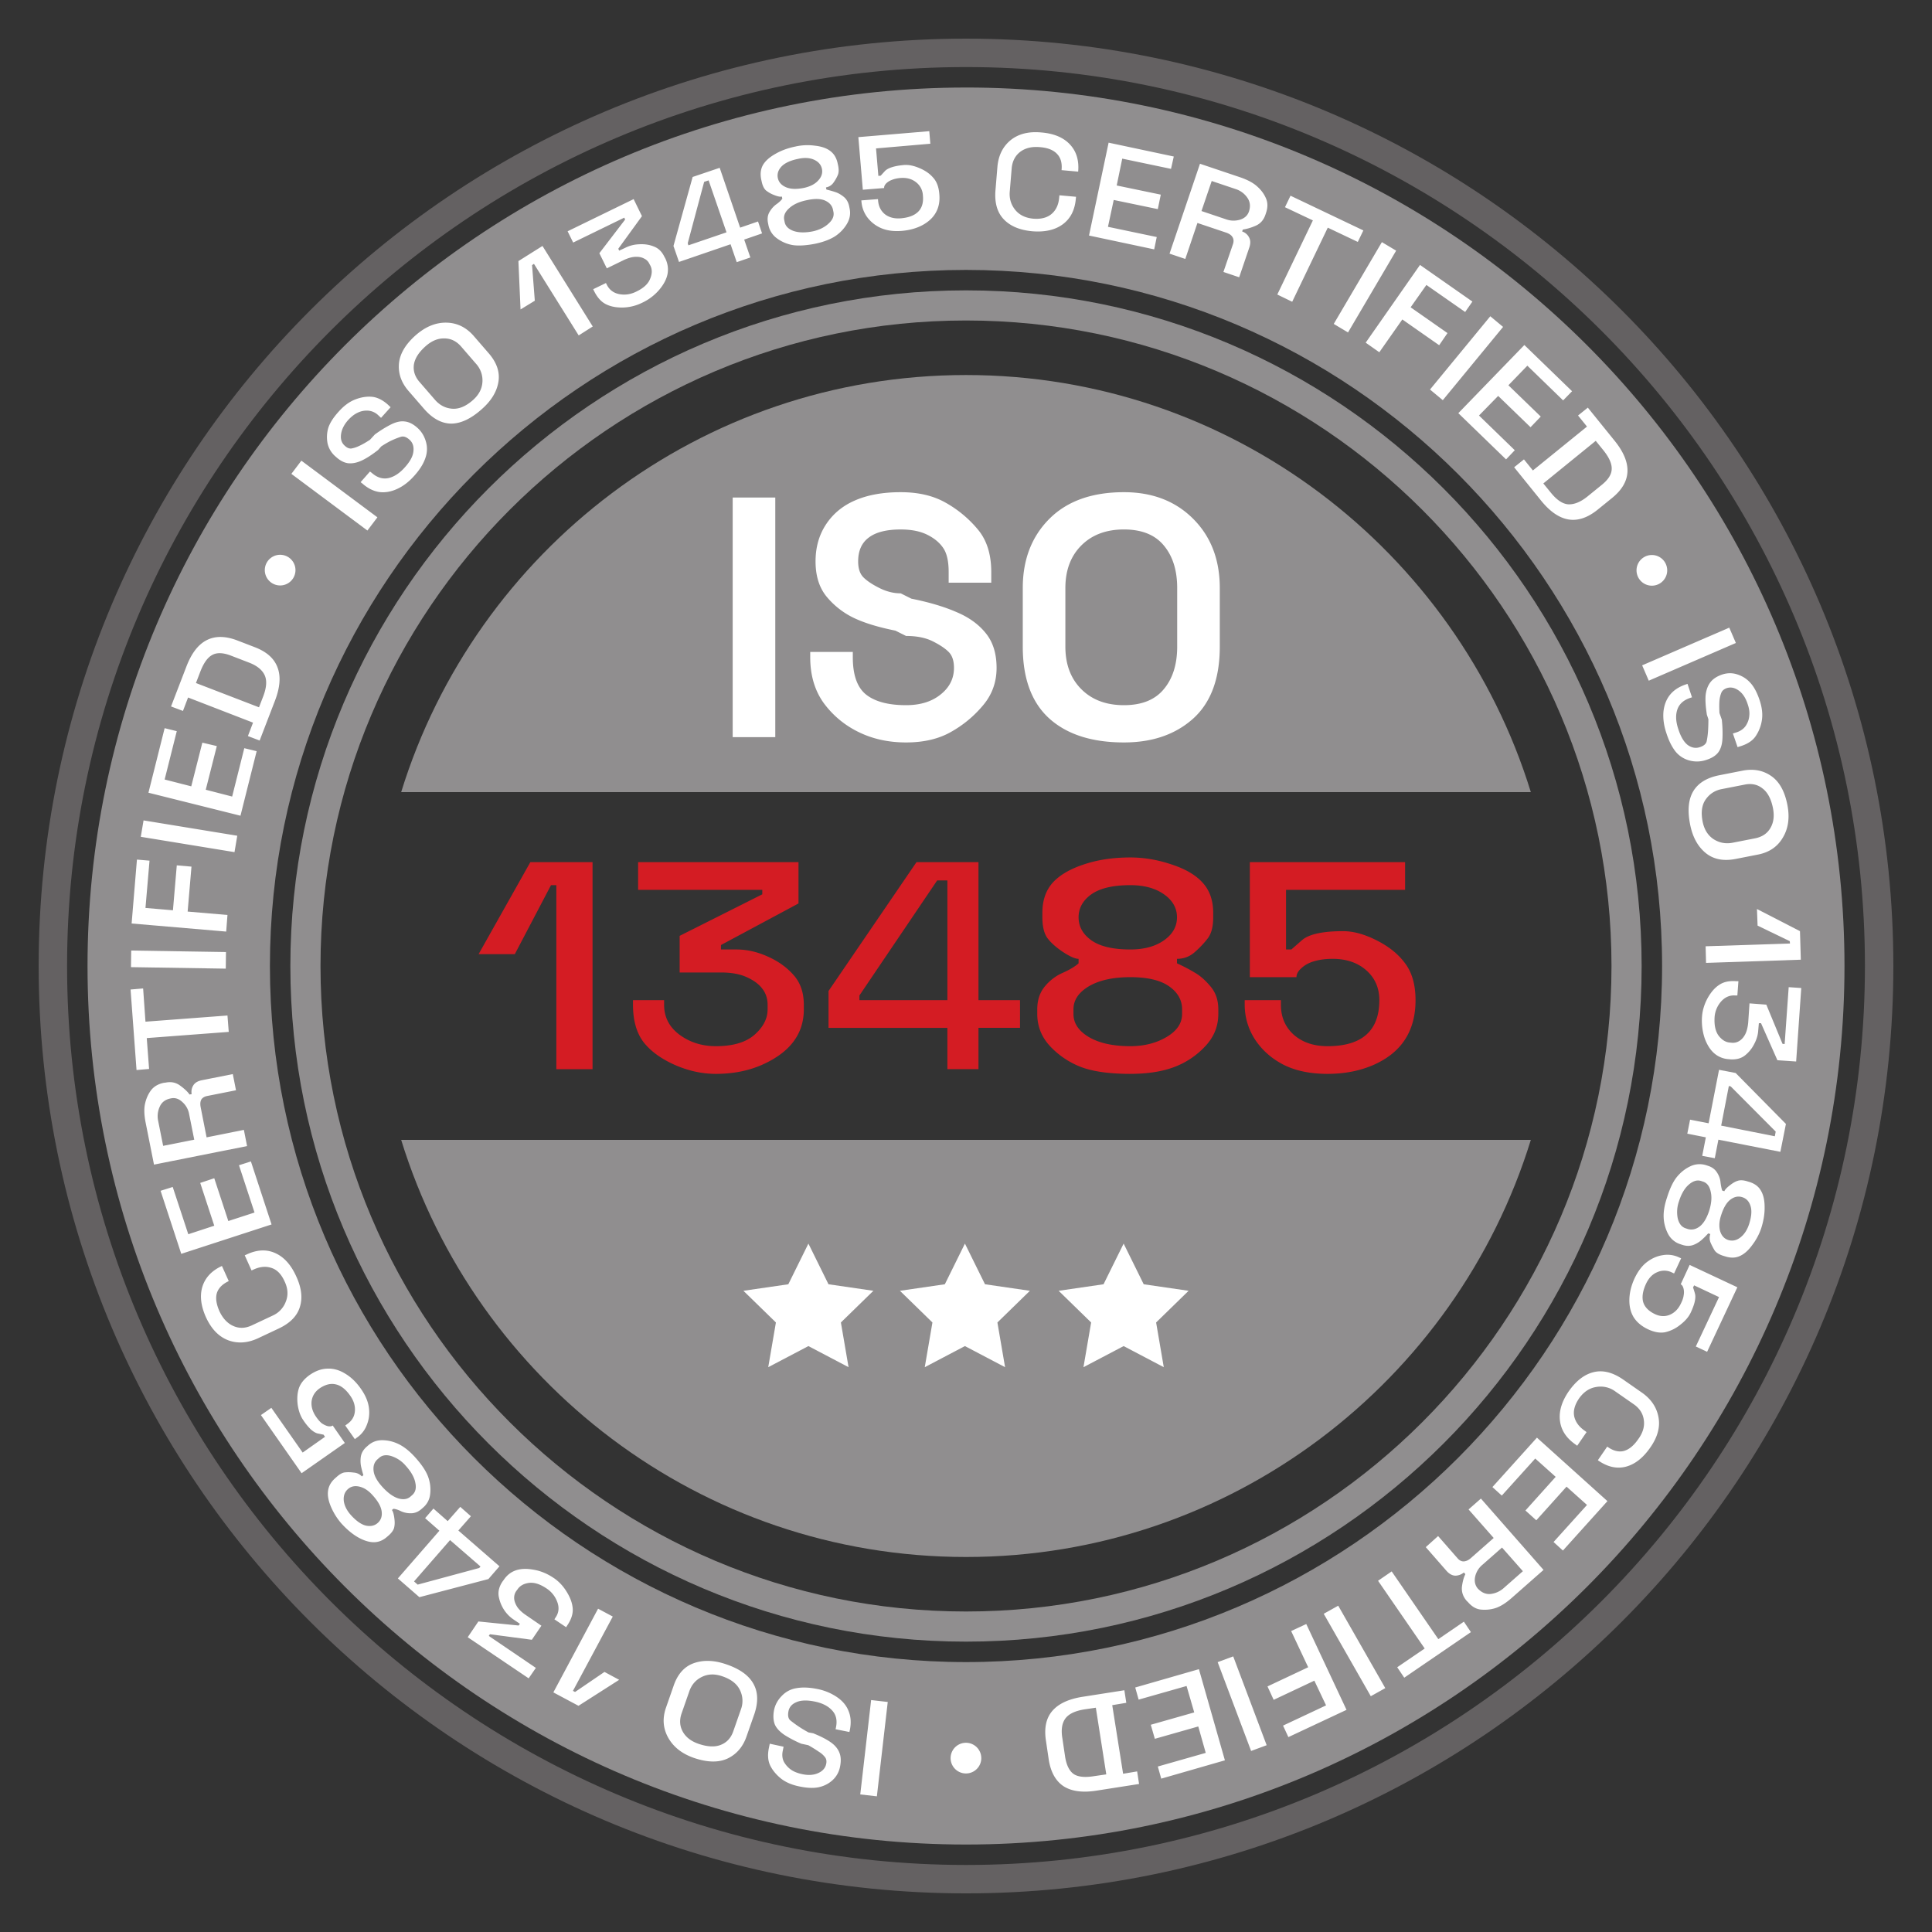 <svg xmlns="http://www.w3.org/2000/svg" width="188.976" height="188.976" viewBox="0 0 141.732 141.732"><rect x="0" y="0" width="141.732" height="141.732" fill="#333333" stroke="none"/><g><defs><clipPath id="a"><path d="M-112.303-83.623H29.43V58.11h-141.732Z"/></clipPath><clipPath id="b"><path d="M-21.676-99.908h141.732V41.824H-21.676Z"/></clipPath></defs><path fill="#908e8f" fill-rule="evenodd" d="M0 0c-5.46 17.699-21.97 30.598-41.437 30.598S-77.413 17.699-82.873 0Z" clip-path="url(#a)" transform="matrix(1 0 0 -1 112.303 58.11)"/><path fill="#908e8f" fill-rule="evenodd" d="M29.43 83.622c5.46 17.699 21.968 30.599 41.436 30.599s35.977-12.9 41.437-30.6Z"/><path fill="#908e8f" fill-rule="evenodd" d="M70.866 118.22c-26.11 0-47.354-21.243-47.354-47.354 0-26.112 21.243-47.355 47.354-47.355s47.354 21.243 47.354 47.355c0 26.111-21.243 47.354-47.354 47.354m0-96.919c-27.33 0-49.565 22.234-49.565 49.565 0 27.33 22.235 49.565 49.565 49.565s49.565-22.235 49.565-49.565-22.235-49.565-49.565-49.565"/><path fill="#646162" fill-rule="evenodd" d="M70.866 136.814c-36.362 0-65.945-29.585-65.945-65.949 0-36.362 29.583-65.945 65.945-65.945 36.363 0 65.946 29.583 65.946 65.945 0 36.364-29.583 65.949-65.946 65.949m0-133.979c-37.573 0-68.03 30.458-68.03 68.032 0 37.571 30.457 68.031 68.03 68.031 37.572 0 68.031-30.46 68.031-68.031 0-37.574-30.459-68.032-68.03-68.032"/><path fill="#908e8f" fill-rule="evenodd" d="M70.866 121.931c-28.157 0-51.065-22.908-51.065-51.065 0-28.158 22.908-51.065 51.065-51.065 28.157 0 51.065 22.907 51.065 51.065 0 28.157-22.908 51.065-51.065 51.065m0-115.51c-35.535 0-64.445 28.91-64.445 64.444 0 35.538 28.91 64.45 64.445 64.45 35.536 0 64.446-28.912 64.446-64.45 0-35.535-28.91-64.445-64.446-64.445"/><path fill="#fff" fill-rule="evenodd" d="m70.787 91.23 1.473 2.984 3.294.479-2.384 2.324.563 3.28-2.946-1.548-2.946 1.548.563-3.28-2.384-2.324 3.294-.479ZM82.43 91.23l1.473 2.984 3.294.479-2.384 2.324.562 3.28-2.945-1.548-2.947 1.548.563-3.28-2.384-2.324 3.294-.479ZM59.305 91.23l1.473 2.984 3.294.479-2.384 2.324.562 3.28-2.945-1.548-2.947 1.548.563-3.28-2.384-2.324 3.294-.479Z"/><path fill="#fff" d="M53.75 54.076V36.498h3.125v17.578H53.75M66.469 54.466c-1.302 0-2.474-.26-3.516-.78a6.896 6.896 0 0 1-2.547-2.142c-.646-.916-.968-2.026-.968-3.328v-.39h3.124v.39c0 1.302.323 2.214.97 2.735.656.52 1.635.781 2.937.781 1.041 0 1.885-.26 2.531-.781.656-.521.984-1.172.984-1.953 0-.521-.13-.912-.39-1.172-.26-.26-.651-.521-1.172-.782-.521-.26-1.172-.39-1.953-.39l-.781-.39c-1.303-.261-2.344-.584-3.126-.97a5.893 5.893 0 0 1-1.953-1.562c-.52-.656-.78-1.505-.78-2.547 0-1.042.26-1.953.78-2.734.521-.782 1.235-1.365 2.141-1.75.917-.396 2.026-.594 3.328-.594s2.406.26 3.313.781a8.377 8.377 0 0 1 2.343 1.953c.657.782.985 1.823.985 3.125v.782h-3.125v-.782c0-.78-.13-1.364-.39-1.75-.261-.395-.652-.724-1.173-.984-.52-.26-1.172-.39-1.953-.39-1.042 0-1.823.197-2.344.593-.52.386-.78.969-.78 1.75 0 .521.13.912.39 1.172.26.26.65.52 1.172.781.52.26 1.041.39 1.562.39l.781.391c1.302.26 2.407.589 3.313.985.917.385 1.635.906 2.156 1.562.521.646.781 1.49.781 2.532 0 1.041-.328 1.953-.984 2.734a8.377 8.377 0 0 1-2.344 1.953c-.906.521-2.01.781-3.312.781M82.453 54.466c-2.344 0-4.167-.583-5.469-1.75-1.302-1.177-1.953-2.937-1.953-5.28v-4.298c0-2.083.651-3.776 1.953-5.078 1.302-1.302 3.125-1.953 5.47-1.953 2.082 0 3.775.651 5.077 1.953s1.953 2.995 1.953 5.078v4.297c0 2.344-.65 4.104-1.953 5.281-1.302 1.167-2.995 1.75-5.078 1.75m0-2.734c1.302 0 2.276-.39 2.922-1.172.656-.781.984-1.823.984-3.125v-4.297c0-1.302-.328-2.344-.984-3.125-.646-.781-1.62-1.172-2.922-1.172s-2.344.391-3.125 1.172c-.781.781-1.172 1.823-1.172 3.125v4.297c0 1.302.39 2.344 1.172 3.125.781.781 1.823 1.172 3.125 1.172"/><path fill="#fff" d="M0 0a1.125 1.125 0 1 0-2.25 0A1.125 1.125 0 0 0 0 0Z" clip-path="url(#b)" transform="matrix(1 0 0 -1 21.676 41.824)"/><path fill="#fff" d="M122.307 41.84a1.125 1.125 0 1 1-2.251 0 1.125 1.125 0 0 1 2.25 0ZM71.988 128.976a1.125 1.125 0 1 1-2.251 0 1.125 1.125 0 0 1 2.25 0ZM26.953 38.92l-5.578-4.157.734-.969 5.578 4.157-.734.968M30.39 34.904c-.385.437-.807.76-1.265.969-.458.208-.901.28-1.328.218-.427-.073-.833-.28-1.219-.625l-.125-.093.688-.782.125.094c.385.344.791.474 1.218.39.427-.093.834-.359 1.22-.796.385-.427.593-.818.624-1.172.042-.354-.052-.635-.281-.844-.23-.208-.443-.281-.64-.219a5.734 5.734 0 0 0-.641.25c-.23.105-.495.256-.797.454l-.235.265c-.468.365-.875.625-1.218.781-.344.157-.672.22-.985.188-.302-.042-.604-.203-.906-.484a1.769 1.769 0 0 1-.594-.97 2.41 2.41 0 0 1 .047-1.124c.115-.365.365-.76.75-1.188.386-.437.792-.74 1.219-.906.427-.167.833-.234 1.219-.203.385.031.77.214 1.156.547l.234.219-.703.78-.234-.218a1.198 1.198 0 0 0-.75-.312c-.26-.01-.505.041-.735.156-.229.104-.463.286-.703.547-.302.343-.474.698-.515 1.062-.042.354.057.63.297.828.145.136.296.198.453.188a2.15 2.15 0 0 0 .578-.188c.229-.104.495-.255.797-.453l.359-.39c.385-.282.77-.521 1.156-.72.386-.197.73-.275 1.032-.234.312.032.625.188.937.47.302.27.51.614.625 1.03.115.407.094.818-.063 1.235-.145.406-.411.823-.796 1.25M35.313 30.044c-.782.688-1.521 1.032-2.22 1.032-.697-.01-1.353-.365-1.968-1.063l-1.11-1.281c-.551-.615-.801-1.286-.75-2.016.053-.74.47-1.453 1.25-2.14.709-.615 1.449-.917 2.22-.907.77.01 1.432.323 1.984.938l1.11 1.281c.614.698.858 1.412.733 2.14-.124.73-.541 1.402-1.25 2.016m-.624-.687c.437-.385.671-.828.703-1.328a1.81 1.81 0 0 0-.47-1.344l-1.108-1.281c-.344-.386-.75-.578-1.22-.578-.468-.01-.921.177-1.359.562-.52.459-.812.922-.875 1.39-.052.46.094.881.438 1.266l1.11 1.282c.343.396.76.614 1.25.656.5.042 1.01-.167 1.53-.625M42.453 24.607l-3.281-5.25-.14.094.202 2.61-1.047.64-.156-3.547 1.766-1.11 3.687 5.907-1.03.656M47.094 22.216a3.38 3.38 0 0 1-1.39.344c-.5.01-.923-.073-1.267-.25-.343-.177-.63-.5-.859-.969l-.062-.125.937-.453.063.125c.187.375.49.604.906.688.427.083.849.02 1.266-.188.52-.25.854-.557 1-.922.156-.364.166-.687.03-.968l-.077-.141a.792.792 0 0 0-.391-.39c-.167-.094-.38-.136-.64-.126-.25.01-.532.089-.844.235l-1.25.61-.547-1.11 1.89-2.469-.062-.14-3.75 1.827-.406-.828 4.843-2.359.61 1.25-1.735 2.39.063.141.469-.219c.312-.156.656-.24 1.03-.25.386-.02.74.037 1.063.172.323.125.573.37.75.735l.078.14c.178.375.23.756.157 1.141-.073.375-.276.76-.61 1.156a3.72 3.72 0 0 1-1.265.953M54.047 19.232l-.453-1.313-3.782 1.297-.406-1.172 1.407-5.062 1.984-.672 1.5 4.39 1.312-.452.297.875-1.312.453.453 1.312-1 .344M50.5 17.998l2.797-.954-1.313-3.812-.328.11-1.203 4.5.047.156M59.844 17.873c-.677.135-1.235.171-1.672.109a2.716 2.716 0 0 1-1.156-.484 1.566 1.566 0 0 1-.641-.97l-.031-.155c-.063-.302-.032-.568.093-.797.136-.24.303-.433.5-.578.209-.146.36-.287.454-.422l-.032-.157c-.114.032-.302-.005-.562-.109a2.186 2.186 0 0 1-.61-.344c-.145-.135-.25-.354-.312-.656l-.031-.14c-.084-.407-.042-.76.125-1.063.177-.302.479-.573.906-.813.427-.25.922-.432 1.484-.546a3.976 3.976 0 0 1 1.407-.063c.49.052.87.182 1.14.39.282.21.464.516.547.923l.031.14c.063.302.052.542-.03.719-.074.177-.178.36-.313.547a.835.835 0 0 1-.547.344l.031.156c.25.062.469.125.656.187.198.063.401.177.61.344.208.167.343.401.406.703l.031.156c.083.396.016.777-.203 1.141-.219.365-.51.667-.875.906-.365.23-.833.407-1.406.532m-.188-.907c.459-.104.834-.291 1.125-.562.302-.271.422-.557.36-.86l-.032-.156c-.062-.302-.255-.526-.578-.672-.323-.145-.77-.156-1.343-.03-.563.114-.995.312-1.297.593-.302.27-.422.557-.36.86l.032.155c.062.303.286.521.671.657.386.125.86.13 1.422.015M59 13.78c.458-.104.802-.287 1.031-.547.24-.26.328-.542.266-.844-.063-.302-.255-.526-.578-.672-.323-.145-.714-.166-1.172-.062-.563.114-.969.302-1.219.562-.24.26-.328.542-.266.844.063.302.26.526.594.672.334.146.782.161 1.344.047M66.188 16.935c-.584.052-1.089-.01-1.516-.187a2.504 2.504 0 0 1-1.016-.766 2.209 2.209 0 0 1-.453-1.125l-.016-.156 1.22-.094.015.156c.042.406.213.73.516.969.312.23.703.323 1.171.281.573-.052.995-.219 1.266-.5.27-.281.38-.677.328-1.187a1.29 1.29 0 0 0-.516-.969c-.312-.24-.697-.339-1.156-.297-.229.02-.432.068-.61.14a1.166 1.166 0 0 0-.421.266c-.104.115-.151.224-.14.328l-1.563.125-.328-3.859 5.203-.437.078.921-3.984.344.171 2.016.172-.016.313-.344c.114-.114.286-.208.516-.28.229-.074.515-.126.859-.157s.724.042 1.14.219c.428.177.766.411 1.016.703.26.281.412.677.453 1.187.052.51-.026.959-.234 1.344-.198.375-.521.688-.969.938-.437.24-.943.385-1.516.437M75.734 16.966c-.927-.083-1.63-.38-2.109-.89-.48-.51-.677-1.23-.594-2.157l.14-1.687c.074-.823.391-1.469.954-1.938.573-.468 1.323-.661 2.25-.578.927.073 1.63.365 2.11.875.479.51.682 1.177.609 2l-1.219-.109c.052-.51-.057-.906-.328-1.188-.271-.291-.693-.458-1.266-.5-.583-.052-1.062.063-1.437.344-.365.281-.573.677-.625 1.188l-.14 1.687c-.053.521.077.98.39 1.375.312.386.76.604 1.344.656.572.042 1.02-.078 1.343-.359.323-.281.505-.682.547-1.203l.016-.156 1.219.11-.016.155c-.073.823-.39 1.443-.953 1.86-.563.416-1.308.588-2.235.515M79.89 17.279l1.438-6.813 4.781 1.016-.203.906-3.578-.75-.406 1.969 3.234.672-.219 1.062-3.234-.672-.422 1.97 3.578.75-.187.905-4.781-1.015M85.797 18.607l2.234-6.594 2.969 1c.542.188.953.412 1.234.672.292.26.506.552.641.875.135.313.135.667 0 1.063l-.047.14c-.135.396-.385.667-.75.813a3.66 3.66 0 0 1-.906.265l-.047.141a.868.868 0 0 1 .5.422c.115.198.125.443.031.734l-.75 2.203-1.156-.39.703-2.047c.063-.198.052-.365-.031-.5-.073-.136-.219-.245-.438-.328l-2.14-.719-.89 2.64-1.157-.39m2.344-3.125 1.812.61c.323.114.656.124 1 .03.344-.104.568-.307.672-.609.125-.385.083-.724-.125-1.015a1.635 1.635 0 0 0-.797-.61l-1.812-.61-.75 2.204M93.703 21.607l2.61-5.438-2.047-.968.406-.844 5.344 2.547-.407.844-2.203-1.047-2.61 5.437-1.093-.531M97.844 23.763l3.531-6 1.047.625-3.531 6-1.047-.625M100.188 25.138l3.984-5.703 3.844 2.688-.532.765-2.843-1.984-1.157 1.64 2.704 1.891-.61.89-2.703-1.89-1.688 2.406-1-.703M104.906 28.576l4.422-5.375.938.781-4.422 5.375-.938-.781M106.984 30.31l4.844-5 3.5 3.39-.656.673-2.625-2.547-1.39 1.437 2.374 2.297-.75.781-2.375-2.297-1.406 1.438 2.625 2.547-.64.672-3.5-3.39M111.078 34.279l.719-.578.656.812 3.969-3.219-.656-.812.718-.578 1.97 2.437c.655.813.968 1.568.937 2.266-.032.698-.407 1.339-1.125 1.922l-1.079.875c-.729.583-1.437.818-2.124.703-.688-.115-1.36-.578-2.016-1.39l-1.969-2.438m2.14 1.187.548.672c.437.542.864.828 1.28.86.428.02.886-.162 1.376-.547l1.078-.875c.48-.386.724-.771.734-1.157.021-.395-.187-.864-.625-1.406l-.546-.672-3.844 3.125M120.469 48.81l6.39-2.766.485 1.125-6.39 2.766-.485-1.125M122.25 53.794c-.188-.552-.26-1.078-.219-1.578.052-.5.214-.916.485-1.25.27-.333.65-.583 1.14-.75l.14-.047.329.985-.14.047c-.49.166-.803.453-.938.86-.136.405-.11.885.078 1.437.177.552.406.937.688 1.156.291.208.588.26.89.156.292-.094.458-.24.5-.437.042-.198.073-.422.094-.672.02-.26.031-.573.031-.938l-.11-.328c-.093-.583-.124-1.062-.093-1.437.042-.375.156-.688.344-.938.187-.25.479-.443.875-.578.385-.125.76-.125 1.125 0 .375.125.687.328.937.61.26.28.485.697.672 1.25.188.551.245 1.051.172 1.5a2.838 2.838 0 0 1-.438 1.14c-.208.323-.557.568-1.046.734l-.297.094-.344-1 .297-.094c.292-.104.51-.265.656-.484.146-.23.23-.469.25-.719.031-.26-.01-.552-.125-.875-.146-.448-.364-.776-.656-.984-.292-.208-.583-.266-.875-.172-.198.073-.328.182-.39.328a2.03 2.03 0 0 0-.141.578c-.021.25-.021.558 0 .922l.171.484c.053.49.068.954.047 1.391-.02.427-.125.766-.312 1.016-.188.24-.48.422-.875.547a2.11 2.11 0 0 1-1.219.046 1.96 1.96 0 0 1-1.031-.656c-.271-.344-.495-.791-.672-1.344M123.984 60.466c-.198-1.02-.12-1.828.235-2.422.364-.604 1-.994 1.906-1.171l1.672-.329c.812-.166 1.52-.041 2.125.375.604.407 1.005 1.12 1.203 2.141.177.917.068 1.708-.328 2.375-.386.667-.984 1.083-1.797 1.25l-1.672.328c-.906.177-1.646.026-2.219-.453-.573-.479-.948-1.177-1.125-2.094m.922-.187c.115.573.38 1 .797 1.281.427.271.89.36 1.39.266l1.673-.328c.51-.105.88-.355 1.109-.75.24-.407.302-.896.188-1.47-.136-.676-.391-1.155-.766-1.437-.365-.291-.802-.385-1.313-.28l-1.671.327c-.5.094-.896.35-1.188.766-.281.406-.354.948-.219 1.625M125.125 69.42l6.188-.204-.016-.172-2.36-1.14-.046-1.219 3.156 1.625.062 2.094-6.953.234-.031-1.219M124.86 74.591c.03-.458.166-.911.406-1.359.25-.448.536-.776.859-.984.323-.22.74-.308 1.25-.266h.156l-.078 1.047h-.156c-.406-.031-.755.12-1.047.453a1.933 1.933 0 0 0-.469 1.172c-.031.583.073 1.031.313 1.344.24.302.51.463.812.484l.156.016a.88.88 0 0 0 .547-.141c.167-.104.308-.266.422-.484.115-.23.188-.521.219-.875l.094-1.391 1.234.094 1.188 2.875.156.015.297-4.172.922.063-.375 5.39-1.375-.093-1.203-2.719h-.157l-.047.531c-.02.344-.125.688-.312 1.032a2.466 2.466 0 0 1-.672.812c-.27.208-.615.302-1.031.281l-.156-.015a1.774 1.774 0 0 1-1.047-.422c-.292-.25-.526-.615-.704-1.094a4.141 4.141 0 0 1-.203-1.594M123.984 82.138l1.36.266.765-3.922 1.22.234 3.687 3.735-.407 2.047-4.547-.891-.265 1.36-.922-.173.266-1.359-1.36-.266.203-1.03m2.844-2.47-.562 2.907 3.937.781.063-.344-3.297-3.312-.14-.032M122.297 87.841c.208-.666.448-1.166.719-1.5.28-.343.609-.604.984-.78a1.579 1.579 0 0 1 1.172-.079l.14.047c.292.094.51.26.657.5.146.229.229.469.25.719.031.25.073.448.125.593l.156.047c.042-.114.172-.255.39-.422.22-.177.417-.291.594-.343.188-.063.427-.047.72.046l.155.047c.386.125.662.339.828.641.178.302.266.698.266 1.187.01.49-.073 1.01-.25 1.563-.146.437-.37.854-.672 1.25-.291.396-.599.661-.922.797-.312.135-.661.14-1.046.015l-.157-.046c-.291-.094-.495-.22-.61-.375a4.704 4.704 0 0 1-.296-.563.895.895 0 0 1-.031-.656l-.156-.047a5.302 5.302 0 0 1-.485.484 1.993 1.993 0 0 1-.594.36c-.25.093-.52.093-.812 0l-.14-.047a1.536 1.536 0 0 1-.907-.75 2.844 2.844 0 0 1-.328-1.203c-.021-.438.062-.933.25-1.485m.875.282a2.363 2.363 0 0 0-.094 1.25c.094.395.287.64.578.734l.14.047c.293.094.579.042.86-.156.292-.209.531-.589.719-1.141.177-.552.219-1.026.125-1.422-.083-.406-.27-.656-.563-.75l-.14-.047c-.292-.094-.594-.005-.906.266-.302.26-.542.667-.72 1.219m3.095 1.015c-.146.438-.172.828-.079 1.172.105.344.303.563.594.656.302.094.594.037.875-.172.292-.218.51-.546.656-.984.178-.552.214-.995.11-1.328-.104-.344-.307-.563-.61-.656-.291-.094-.578-.037-.859.172-.281.208-.51.588-.687 1.14M119.906 93.794c.25-.53.552-.932.906-1.203.365-.28.76-.453 1.188-.515a1.996 1.996 0 0 1 1.188.172l.14.062-.516 1.11-.14-.063a1.26 1.26 0 0 0-1.094-.031c-.354.146-.63.432-.828.86-.24.52-.307.968-.203 1.343.114.364.4.656.86.875.374.177.739.193 1.093.047.365-.157.64-.443.828-.86.104-.208.167-.4.188-.578a1.135 1.135 0 0 0-.016-.5c-.042-.156-.11-.255-.203-.297l.656-1.422 3.5 1.641-2.219 4.734-.828-.39 1.703-3.625-1.828-.86-.078.157c.052.146.1.297.14.453.042.146.037.338-.015.578-.052.23-.15.5-.297.812-.146.313-.4.61-.765.891a2.698 2.698 0 0 1-1.11.547c-.375.073-.797 0-1.265-.219-.459-.219-.802-.505-1.032-.86-.229-.364-.338-.801-.328-1.312.01-.51.136-1.026.375-1.547M115.11 102.029c.541-.76 1.15-1.219 1.828-1.375.677-.156 1.395.031 2.156.562l1.39.97c.667.478 1.063 1.082 1.188 1.812.125.718-.083 1.458-.625 2.218-.531.76-1.136 1.224-1.813 1.391-.666.156-1.338-.005-2.015-.484l.687-1c.417.302.813.411 1.188.328.385-.094.745-.38 1.078-.86.344-.468.484-.932.422-1.39-.052-.469-.287-.854-.703-1.157l-1.391-.968a1.81 1.81 0 0 0-1.39-.328c-.49.073-.907.343-1.25.812-.334.48-.459.927-.376 1.344.094.417.355.77.782 1.062l.125.094-.688 1-.125-.094c-.677-.468-1.057-1.052-1.14-1.75-.084-.698.14-1.427.671-2.187M112.75 105.466l5.172 4.657-3.266 3.625-.687-.625 2.453-2.72-1.5-1.343-2.219 2.469-.797-.719 2.219-2.469-1.5-1.343-2.453 2.718-.688-.625 3.266-3.625M108.64 109.935l4.594 5.234-2.343 2.063c-.438.385-.844.635-1.22.75a2.67 2.67 0 0 1-1.062.094c-.333-.042-.635-.219-.906-.532l-.11-.109c-.27-.312-.385-.661-.343-1.047.052-.385.135-.687.25-.906l-.11-.125c-.176.146-.38.224-.609.234-.229 0-.448-.114-.656-.343l-1.531-1.75.906-.813 1.422 1.625c.135.156.281.234.437.234.167 0 .339-.072.516-.218l1.703-1.5-1.844-2.094.907-.797m1.546 3.594-1.437 1.265a1.59 1.59 0 0 0-.531.86c-.073.344-.01.635.187.875.281.302.594.437.938.406.354-.042.666-.177.937-.406l1.438-1.266-1.531-1.734M102.094 115.279l3.422 4.969 1.875-1.282.515.766-4.89 3.344-.516-.766 2.016-1.375-3.422-4.969 1-.687M98.172 117.794l3.453 6.047-1.063.594-3.453-6.047 1.063-.594M95.828 119.138l2.953 6.297-4.265 2-.391-.844 3.156-1.484-.86-1.813-2.984 1.407-.453-.985 2.985-1.406-1.25-2.656 1.11-.516M90.469 121.513l2.453 6.516-1.14.422-2.454-6.516 1.14-.422M87.953 122.45l1.906 6.688-4.671 1.344-.25-.89 3.515-1-.547-1.938-3.187.906-.297-1.031 3.187-.906-.562-1.938-3.516 1-.25-.89 4.672-1.344M82.484 123.998l.141.921-1.031.172.797 5.032 1.03-.172.141.922-3.093.484c-1.031.167-1.844.062-2.438-.313-.583-.385-.948-1.036-1.094-1.953l-.203-1.375c-.145-.916 0-1.64.438-2.172.448-.541 1.187-.895 2.219-1.062l3.093-.484m-2.093 1.28-.86.126c-.687.114-1.15.344-1.39.687-.24.344-.308.823-.204 1.438l.204 1.375c.104.614.317 1.031.64 1.25.323.208.828.255 1.516.14l.86-.125-.766-4.89M65.125 124.857l-.797 6.922-1.219-.14.797-6.923 1.219.141M59.953 123.904a3.878 3.878 0 0 1 1.469.61c.417.29.698.64.844 1.046.156.396.182.85.078 1.36l-.032.14-1.015-.203.031-.14c.104-.511.01-.923-.281-1.235-.292-.323-.719-.542-1.281-.656-.573-.115-1.021-.1-1.344.047-.323.135-.516.354-.578.656-.063.312-.021.536.125.672a8.766 8.766 0 0 0 1.344.89l.343.063c.542.219.969.437 1.282.656.312.219.526.474.64.766.115.281.13.625.047 1.031a1.78 1.78 0 0 1-.563 1c-.28.25-.609.417-.984.5-.375.083-.844.068-1.406-.047-.573-.114-1.037-.312-1.39-.594-.355-.291-.615-.609-.782-.953-.167-.354-.198-.781-.094-1.281l.063-.313 1.015.22-.062.312c-.063.302-.031.573.094.812.135.23.307.417.515.563.209.146.485.255.828.328.448.094.834.068 1.157-.078.333-.146.53-.37.593-.672.042-.198.016-.36-.078-.485a1.61 1.61 0 0 0-.453-.406 9.874 9.874 0 0 0-.781-.484l-.516-.11a8.688 8.688 0 0 1-1.203-.625c-.364-.24-.61-.5-.734-.78-.115-.292-.136-.641-.063-1.048.084-.406.276-.76.578-1.062.302-.313.667-.5 1.094-.563.427-.073.927-.052 1.5.063M53.266 122.091c.99.334 1.656.808 2 1.422.343.604.37 1.344.078 2.219l-.563 1.61c-.26.78-.724 1.333-1.39 1.656-.657.312-1.48.302-2.47-.032-.874-.302-1.504-.791-1.89-1.468-.385-.677-.448-1.407-.187-2.188l.562-1.61c.292-.874.787-1.437 1.485-1.687.708-.25 1.5-.224 2.375.078m-.297.875c-.552-.187-1.052-.166-1.5.063-.438.219-.74.573-.907 1.062l-.562 1.61c-.167.49-.135.937.094 1.343.229.407.62.704 1.172.891.656.219 1.198.24 1.625.063.437-.177.74-.51.906-1l.562-1.61a1.78 1.78 0 0 0-.078-1.406c-.218-.458-.656-.797-1.312-1.016M44.953 118.591l-2.922 5.453.157.079 2.156-1.47 1.078.579-2.984 1.906-1.844-.984 3.281-6.14 1.078.577M40.625 115.763c.385.26.708.61.969 1.047.26.427.4.833.422 1.219.02.385-.115.792-.407 1.219l-.078.125-.86-.579.079-.125c.24-.343.286-.718.14-1.125a2.003 2.003 0 0 0-.796-1.015c-.48-.323-.912-.458-1.297-.406-.375.052-.651.208-.828.468l-.094.125a.861.861 0 0 0-.156.547c.01.188.083.39.218.61.136.208.35.411.641.609l1.14.781-.702 1.031-3.078-.406-.079.125 3.453 2.344-.53.766-4.47-3.016.782-1.156 2.953.297.094-.125-.438-.297a2.509 2.509 0 0 1-.75-.766 2.668 2.668 0 0 1-.375-1c-.042-.344.052-.687.281-1.031l.094-.125c.23-.344.526-.578.89-.703.365-.125.798-.14 1.298-.047.51.083 1.005.286 1.484.61M34.547 111.232l-.922 1.047 3.016 2.625-.813.937-5.062 1.328-1.578-1.375 3.046-3.5-1.047-.921.61-.704 1.047.922.922-1.047.78.688m.704 3.687-2.234-1.937-2.641 3.031.266.235 4.515-1.22.094-.109M30.453 106.904c.469.52.781.984.938 1.39.156.407.213.823.172 1.25-.032.417-.198.76-.5 1.032l-.125.11c-.23.207-.48.317-.75.327-.26.01-.51-.036-.75-.14-.23-.115-.422-.177-.579-.188l-.109.094c.073.083.13.265.172.547.042.281.042.515 0 .703-.031.187-.162.385-.39.594l-.126.109c-.302.27-.63.406-.984.406-.344 0-.73-.12-1.156-.36-.417-.239-.823-.577-1.22-1.015a4.602 4.602 0 0 1-.75-1.187c-.197-.448-.275-.844-.233-1.188.041-.354.213-.666.515-.937l.125-.11c.23-.208.438-.317.625-.328.188-.02.396-.015.625.016a.89.89 0 0 1 .594.281l.11-.094a7.779 7.779 0 0 1-.173-.656 2.126 2.126 0 0 1-.015-.687c.041-.271.177-.51.406-.72l.125-.109c.302-.27.661-.4 1.078-.39.427.01.833.114 1.219.312.385.198.77.51 1.156.938m-.687.625a2.321 2.321 0 0 0-1.032-.703c-.385-.125-.692-.084-.922.125l-.125.11c-.229.207-.322.489-.28.843.04.354.254.745.64 1.172.396.437.781.718 1.156.843.386.115.693.068.922-.14l.125-.11c.23-.208.302-.505.219-.89-.073-.396-.308-.813-.703-1.25m-2.422 2.172c-.302-.344-.625-.558-.969-.64-.344-.084-.63-.022-.86.187-.229.208-.328.49-.296.843.041.355.213.703.515 1.047.396.438.766.698 1.11.781.354.073.646.006.875-.203.229-.208.323-.484.281-.828-.042-.354-.26-.75-.656-1.187M26.469 101.873c.333.468.531.932.593 1.39.063.448.01.875-.156 1.281a1.965 1.965 0 0 1-.75.938l-.125.094-.703-1 .125-.094c.344-.23.537-.536.578-.922.042-.396-.067-.781-.328-1.156-.333-.48-.687-.76-1.062-.844-.375-.094-.776.005-1.203.297-.334.24-.527.552-.579.937-.041.386.068.766.328 1.141.136.198.271.354.407.469.146.104.297.177.453.219.156.03.276.015.36-.047l.89 1.281-3.172 2.219-2.984-4.266.765-.531 2.297 3.281 1.64-1.156-.109-.156a33.81 33.81 0 0 0-.453-.094c-.146-.042-.307-.14-.484-.297a4.048 4.048 0 0 1-.547-.672c-.198-.281-.333-.646-.406-1.094-.063-.458-.037-.87.078-1.234.125-.375.396-.708.812-1 .427-.292.855-.443 1.282-.453.437-.021.87.099 1.297.36.437.26.822.63 1.156 1.109M21.719 93.607c.396.844.49 1.599.281 2.266-.198.666-.719 1.198-1.563 1.593l-1.53.72c-.75.343-1.47.39-2.157.14-.688-.26-1.23-.813-1.625-1.657-.385-.843-.48-1.598-.281-2.265.208-.677.687-1.188 1.437-1.531l.5 1.109c-.468.219-.76.516-.875.89-.104.365-.036.813.203 1.344.25.521.589.875 1.016 1.063.427.187.875.172 1.344-.047L20 96.513a1.81 1.81 0 0 0 .969-1.031c.187-.469.156-.964-.094-1.484-.24-.532-.563-.86-.969-.985-.406-.135-.843-.094-1.312.125l-.14.063-.5-1.11.14-.062c.75-.354 1.442-.39 2.078-.11.646.282 1.161.844 1.547 1.688M19.922 89.826l-6.625 2.156-1.516-4.625.89-.281 1.142 3.468 1.906-.625-1.031-3.14 1.03-.344 1.032 3.14 1.922-.624-1.14-3.469.874-.281 1.516 4.625M18.125 84.076l-6.828 1.36-.61-3.063c-.114-.573-.13-1.042-.046-1.407.083-.375.229-.703.437-.984.219-.281.531-.464.938-.547l.14-.016c.406-.083.766-.005 1.078.235.313.229.537.443.672.64l.156-.03a.882.882 0 0 1 .11-.626c.114-.198.323-.328.625-.39l2.281-.454.235 1.188-2.125.422c-.198.042-.339.13-.422.265-.073.136-.089.318-.047.547l.437 2.22 2.735-.548.234 1.188m-3.875-.469-.375-1.875a1.533 1.533 0 0 0-.484-.875c-.26-.25-.542-.344-.844-.281-.406.073-.682.276-.828.61a1.657 1.657 0 0 0-.125 1l.375 1.874 2.281-.453M16.781 75.7l-6.015.454.171 2.265-.921.079-.438-5.907.922-.078.172 2.438 6.015-.453.094 1.203M16.563 71.06l-6.954-.11.016-1.218 6.953.11-.015 1.218M16.594 68.341l-6.938-.593.39-4.688.923.078-.297 3.469 2.015.172.282-3.297 1.078.094-.281 3.297 2.921.25-.093 1.218M17.203 62.513l-6.875-1.125.203-1.203 6.875 1.125-.203 1.203M17.64 59.841l-6.75-1.687 1.188-4.735.89.22-.89 3.546 1.953.5.813-3.203 1.062.25-.812 3.203 1.937.5.89-3.547.907.219-1.187 4.734M19.047 54.326l-.86-.328.375-.985-4.765-1.844-.375.985-.875-.328 1.125-2.922c.375-.98.87-1.625 1.484-1.938.625-.323 1.375-.317 2.25.016l1.297.5c.865.333 1.417.828 1.656 1.484.25.646.188 1.459-.187 2.438l-1.125 2.922M19 51.888l.313-.812c.25-.657.28-1.177.093-1.563-.187-.385-.567-.687-1.14-.906l-1.297-.5c-.584-.23-1.047-.25-1.39-.063-.345.178-.642.594-.892 1.25l-.312.813L19 51.888"/><path fill="#d41c23" d="M40.813 78.435v-13.5h-.391l-2.656 5.063h-2.657l3.797-6.75h4.563v15.187h-2.657M52.516 78.779c-1.021 0-2.037-.224-3.047-.672-1.01-.458-1.771-1.02-2.282-1.688-.5-.677-.75-1.578-.75-2.703v-.343h2.282v.343c0 .896.375 1.625 1.125 2.188.76.562 1.65.844 2.672.844 1.26 0 2.208-.282 2.843-.844.636-.563.953-1.182.953-1.86v-.328c0-.458-.13-.854-.39-1.187-.25-.333-.63-.615-1.14-.844-.5-.229-1.131-.344-1.891-.344h-3.032v-2.687l6.063-3.047v-.328h-9.11v-2.031h11.766v3.03l-5.687 3.048v.328h1.14c.76 0 1.521.172 2.282.515.76.334 1.39.782 1.89 1.344.51.563.766 1.297.766 2.203v.328c0 .907-.255 1.698-.766 2.375-.5.667-1.26 1.23-2.281 1.688-1.01.448-2.146.672-3.406.672M69.5 78.435v-3.031h-8.719V72.7l6.453-9.453h4.547v10.125h3.047v2.03h-3.047v3.032H69.5m-6.453-5.062H69.5V64.59h-.75l-5.703 8.438v.344M82.922 78.779c-1.521 0-2.724-.167-3.61-.5a6.125 6.125 0 0 1-2.28-1.531c-.626-.677-.938-1.464-.938-2.36v-.344c0-.677.187-1.24.562-1.687a3.532 3.532 0 0 1 1.328-1c.51-.23.891-.458 1.141-.688v-.328c-.25 0-.63-.166-1.14-.5-.511-.343-.891-.682-1.141-1.015-.25-.344-.375-.854-.375-1.532v-.328c0-.906.25-1.64.75-2.203.51-.562 1.27-1.01 2.281-1.344 1.01-.343 2.151-.515 3.422-.515 1.01 0 2.02.172 3.031.515 1.021.334 1.781.782 2.281 1.344.51.563.766 1.297.766 2.203v.328c0 .678-.13 1.188-.39 1.532-.25.333-.568.672-.954 1.015-.375.334-.812.5-1.312.5v.328c.5.23.937.459 1.312.688.386.219.766.552 1.14 1 .386.448.579 1.01.579 1.687v.344c0 .896-.318 1.683-.953 2.36a5.963 5.963 0 0 1-2.281 1.53c-.886.334-1.959.5-3.22.5m0-2.03c1.011 0 1.897-.224 2.657-.672.76-.448 1.14-1.01 1.14-1.688v-.344c0-.677-.317-1.24-.952-1.687-.636-.448-1.584-.672-2.844-.672-1.271 0-2.287.224-3.047.672-.75.448-1.125 1.01-1.125 1.687v.344c0 .677.375 1.24 1.125 1.688.76.448 1.776.672 3.047.672m0-7.094c1.01 0 1.833-.224 2.469-.672.635-.448.953-1.01.953-1.688 0-.677-.318-1.24-.953-1.687-.636-.448-1.459-.672-2.47-.672-1.27 0-2.223.224-2.859.672-.624.448-.937 1.01-.937 1.687 0 .678.313 1.24.938 1.688.635.448 1.588.672 2.859.672M97.39 78.779c-1.27 0-2.348-.224-3.234-.672-.885-.458-1.583-1.078-2.094-1.86a4.66 4.66 0 0 1-.75-2.53v-.344h2.657v.343c0 .896.312 1.625.937 2.188.636.562 1.464.844 2.485.844 1.26 0 2.208-.282 2.843-.844.636-.563.954-1.406.954-2.531 0-.896-.318-1.625-.954-2.188-.635-.562-1.458-.844-2.468-.844-.51 0-.959.058-1.344.172-.375.104-.688.271-.938.5-.25.219-.375.443-.375.672h-3.421v-8.437h11.39v2.03h-8.734v4.376h.39l.75-.656c.25-.23.63-.401 1.141-.516.51-.115 1.146-.172 1.906-.172.75 0 1.568.224 2.453.672.896.448 1.594 1.01 2.094 1.687.51.678.766 1.579.766 2.704 0 1.125-.255 2.083-.766 2.875-.5.78-1.26 1.4-2.281 1.859-1.01.448-2.146.672-3.406.672"/></g></svg>